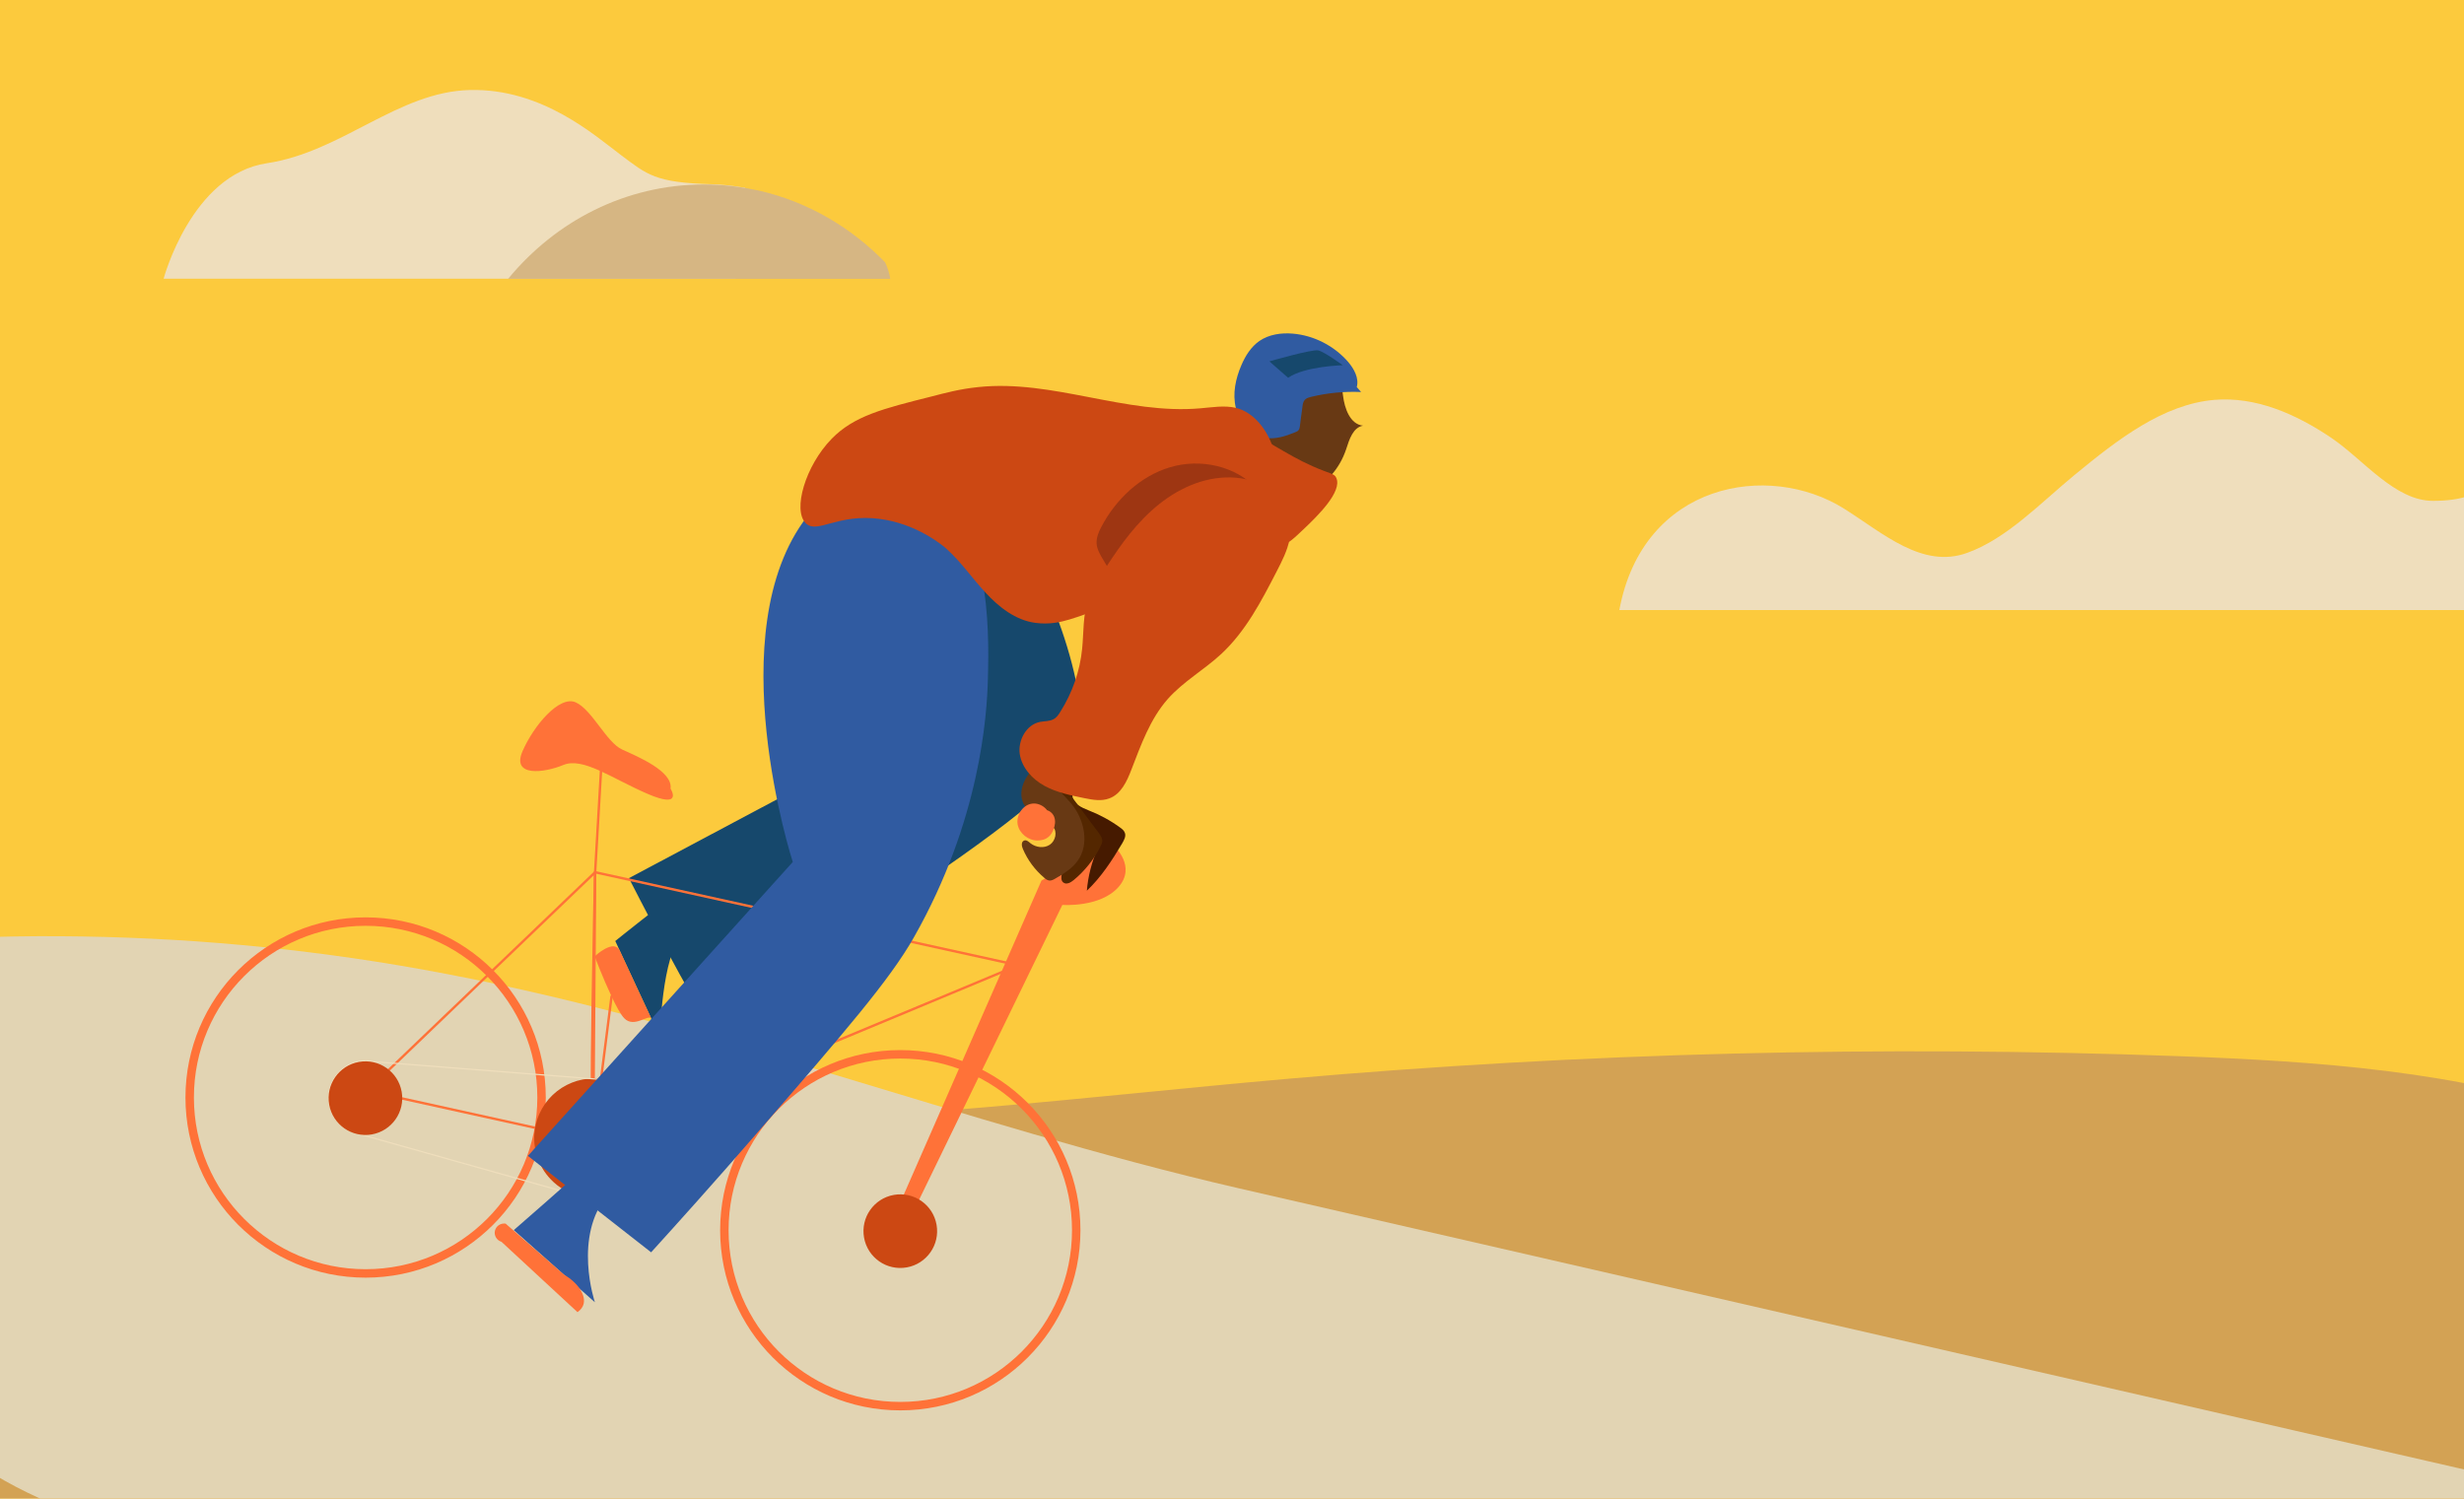 <?xml version="1.0" encoding="utf-8"?>
<!-- Generator: Adobe Illustrator 27.0.1, SVG Export Plug-In . SVG Version: 6.00 Build 0)  -->
<svg version="1.1" id="Calque_1" xmlns="http://www.w3.org/2000/svg" xmlns:xlink="http://www.w3.org/1999/xlink" x="0px" y="0px"
	 viewBox="0 0 2042 1242" style="enable-background:new 0 0 2042 1242;" xml:space="preserve">
<style type="text/css">
	.st0{fill:#FCCA3D;}
	.st1{fill:#D3A254;}
	.st2{fill:#E2D4B3;}
	.st3{fill:#16486C;}
	.st4{fill:#FF7238;}
	.st5{fill:#683914;}
	.st6{fill:#305BA1;}
	.st7{fill:#461A00;}
	.st8{fill:#542700;}
	.st9{fill:none;stroke:#FF7238;stroke-width:7;stroke-linecap:round;stroke-linejoin:round;stroke-miterlimit:10;}
	.st10{fill:none;stroke:#FF7238;stroke-width:2;stroke-linecap:round;stroke-linejoin:round;stroke-miterlimit:10;}
	.st11{fill:#CC4813;}
	.st12{fill:none;stroke:#EFDEBC;stroke-miterlimit:10;}
	.st13{fill:#9E3612;}
	.st14{fill:#EFDEBC;}
	.st15{fill:#D6B683;}
</style>
<rect x="-106.2" y="-11.9" class="st0" width="2304.6" height="1347.2"/>
<g>
	<path class="st1" d="M2146.9,925c-109.4-37.5-226.5-45.4-342.1-49.7c-246-9-492.5-2.8-737.7,18.8c-168.2,14.8-336.2,36.7-505,35.3
		C393.3,927.9,221.6,901.8,71,825.6C13.4,796.4-48.4,759-111.1,774.3c-70,17.1-107.7,92.3-128,161.4c-11.8,40.2-20.9,82-16.7,123.6
		c7.6,74.4,56.5,138.2,111.3,189c138.1,127.8,320.1,197.1,501.6,246.9c651.4,178.7,1361.1,137.8,1987.7-114.4"/>
</g>
<g>
	<path class="st2" d="M2219.2,1258.5c-243.6,22-489.3,6.6-734.1,9.9c-408.6,5.5-818,62.7-1224.4,24.4
		c-113.6-10.7-234.7-32.7-313.8-107.1c-109.5-103-102.6-271.4-197.6-385.6c197.7-33.3,402.4-32.2,599.7,3.2
		c231.2,41.4,449.1,128.8,677.4,181.5"/>
</g>
<g>
	<path class="st3" d="M565.7,774c-17.5,17.8-18.8,85.6-18.8,85.6l-37-79.7c0,0,44.2-35.7,47.7-36.1
		C557.6,743.8,583.2,756.2,565.7,774z"/>
	<path class="st3" d="M739.3,355c0,0,36.6,31.1,81,66.9c44.4,36,81.7,145.3,75.6,195.1c-6,49.8-305.2,223.8-309.9,226.2
		s-64.8-115.4-64.8-115.4l241.9-128.7c0,0-104.1-105.8-91.6-182.7c4.9-30.5,16.2-46.7,28.3-55c18.6-12.5,39.4-6.5,43.7-4.2"/>
	<path class="st4" d="M917,697.5l-53.9,32.3l-125.6,286.5l12.2,2.7l130.7-269c0,0,31.4,2.3,46.5-14.8c15.1-17.1-3.4-33.7-3.4-33.7"
		/>
	<path class="st5" d="M1091.4,299.9c-11.5-6.2-26.6-2.4-35.8,6.9s-12.7,23-11.9,36c0.5,9.3,2.7,19.9-3.2,26.9
		c-4.8,5.7-13,6.8-19.1,11.1c9.6,0.8,12.8,13.3,20.2,19.5c5.8,4.9,14,5.8,21.6,6.3c6.6,0.5,13.4,0.9,19.9-0.5
		c15.9-3.6,27.3-18.3,32.5-33.8c2.6-8.1,5.7-18.1,14-19.5c-10.8-1.2-15.3-14.3-16.6-24.9c-1.3-10.8-3.3-23.6-13.1-27.9"/>
	<path class="st6" d="M1124.4,320.8c2-7.4-2.2-15-7.1-20.8c-11.5-13.3-28.3-22-45.9-23.5c-9.6-0.8-19.7,0.6-27.7,6.1
		c-6.9,4.8-11.6,12.3-14.9,20c-4.8,11.1-7.5,23.7-4.6,35.5c2.8,11.9,12.1,22.5,24,24.7c8.6,1.6,17.4-1.3,25.5-4.7
		c0.8-0.4,1.7-0.7,2.2-1.3c1-1,1.2-2.4,1.4-3.8c0.6-5.3,1.4-10.7,2.1-16c0.2-2,0.6-4,1.9-5.6c1.3-1.4,3.3-2,5.3-2.5
		c13.6-3.3,27.6-4.6,41.4-4"/>
	<path class="st7" d="M879.2,646.4c-8.2,13.9-3.1,34.2,10.7,42.6c4.7,2.9,10.3,4.4,15.8,5.1c1.3,0.2,2.7,0.4,3.7,1.1
		c2.4,1.8,1.3,5.6,0.1,8.4c-4.8,10.9-7.8,22.7-8.8,34.6c12-11.3,21-25.3,29.4-39.4c1.5-2.7,3.2-5.7,2.1-8.6c-0.7-1.9-2.3-3.2-4-4.4
		c-8.1-5.9-17-10.7-26.3-14.3c-5.8-2.3-12.8-5.5-13.1-11.6c-0.2-1.7,0.5-3.5,1.1-5.2c2-4.9,5.4-9.2,9.6-12.4"/>
	<path class="st8" d="M867.5,628.3c-12,7.4-16.9,23.9-12.3,37.2c4.6,13.4,17.5,23.1,31.5,25.3c1.7,0.3,3.5,0.7,4.2,2.1
		c0.4,0.8,0.4,1.8,0.2,2.7c-1.7,10.2-8.8,18.8-11.2,28.9c-0.5,2.4-0.7,5.4,1.3,6.9c2.6,2,6.1,0.1,8.6-2c9.1-7.5,16.8-17.1,22.2-27.8
		c0.8-1.6,1.6-3.3,1.5-5c-0.1-2.3-1.5-4.3-2.9-6.2c-12.7-17-25.4-34-38-51"/>
	<path class="st5" d="M872,630.8c-3.4,6.1-1.5,13.8,2.2,19.5c3.8,5.7,9.1,10.3,13.5,15.6c11,13.1,15.4,33.6,5.4,47.5
		c-4.7,6.6-11.8,10.9-18.8,14.9c-1.3,0.8-2.8,1.5-4.4,1.5c-1.7-0.1-3.2-1.1-4.5-2.3c-7.7-6.5-13.8-14.7-17.7-23.9
		c-1.1-2.4-1.5-5.9,0.9-6.9c1.9-0.9,3.8,0.8,5.4,2.2c4.5,3.5,11.2,4.4,16,1.2s6.4-10.7,2.7-15c-1.9-2.2-4.6-3.4-7.2-4.6
		c-7.8-3.5-15.6-8.7-18.2-16.8c-2-6.1-0.4-12.9,2.8-18.5s7.8-10.3,12.4-14.8"/>
	<path class="st4" d="M870.2,678.2c-0.2-7.5-8.3-13.6-15.8-12c-7.4,1.6-12.4,9.9-11,17.3c1.5,7.4,8.8,13.1,16.4,13.1
		c3.4,0,6.9-0.9,9.5-3.3c1.7-1.5,3-3.7,3.8-5.9c1.3-3.4,1.8-7.2,0.5-10.5s-4.8-6-8.3-5.6"/>
	<circle class="st9" cx="746.1" cy="1019.6" r="145.8"/>
	<circle class="st9" cx="303" cy="909.6" r="145.8"/>
	<path class="st10" d="M491.6,945.3c-3.3-0.7,1.6-222.4,1.6-222.4L843.8,800C843.8,800,494.9,946,491.6,945.3z"/>
	<polygon class="st10" points="493.2,722.9 491.6,945.3 304.2,904 	"/>
	<line class="st10" x1="493.2" y1="722.9" x2="498.2" y2="636.5"/>
	<path class="st4" d="M515.6,621.2c-13-5.9-25-33.1-38.5-39.1c-13.5-6-34.9,19.3-44.1,40.6s17.7,18,33.9,11.3
		c16.2-6.7,39.7,10.9,69.7,23.9c30.1,13,19.1-4.3,19.1-4.3C557.8,639.3,528.6,627.1,515.6,621.2z"/>
	<path class="st4" d="M513.6,787.9c-4.8-10.3-20.8,4.7-20.8,4.7s6.9,18.2,14,33.2c3.8,8,7.6,15.1,10.5,18.1
		c8.3,8.7,20.5-4.1,22.6,0.5C539.8,844.5,518.4,798.2,513.6,787.9z"/>
	<line class="st10" x1="506.8" y1="825.9" x2="491.6" y2="945.3"/>
	<path class="st11" d="M502.7,895c26.6,5.9,43.5,32.2,37.7,58.9c-5.9,26.6-32.2,43.5-58.9,37.7c-10-2.2-18.5-7.3-25-14.1
		c-11.1-11.5-16.3-28.1-12.6-44.8C449.7,906,476.1,889.1,502.7,895z"/>
	<path class="st3" d="M1092.4,290.4c-5.1-1.1-40.4,9.1-40.4,9.1l15.5,13.6c13.8-9.6,45.3-10.4,45.3-10.4S1097.5,291.5,1092.4,290.4z
		"/>
	<path class="st11" d="M1006.6,406.7c-0.8-0.8-3.3-3.1-4.4-6.8c-1-3.6-0.1-6.8,0.4-9.2c1.7-7.8,4.3-15.5,9-21.9
		c4.8-6.3,12.1-11.1,20-11.3c6.5-0.2,8.8,2.7,25.1,12.3c10,5.8,19.5,11.5,31.1,16.6c14.8,6.6,17.9,5.8,19.6,9.6
		c5.3,11.5-16,32-25.6,41.2c-9.5,9-14.2,13.7-19.4,14.4C1041.9,454.8,1025.1,423.6,1006.6,406.7z"/>
	<path class="st12" d="M502.7,895c26.6,5.9,43.5,32.2,37.7,58.9c-5.9,26.6-32.2,43.5-58.9,37.7l-185.1-52.1
		c-16.4-3.6-26.9-19.9-23.2-36.4s19.9-26.9,36.4-23.2L502.7,895z"/>
	<path class="st6" d="M769.2,397.8c51,38.2,50.7,119.5,49.5,165.1C817.9,593,812.4,680,757.3,777c-19.9,35-56.9,78-130.3,162.5
		c-35.7,41.2-66,74.8-87.4,98.4l-102.1-79.9c73.2-81.2,146.3-162.4,219.5-243.6l0,0c0,0-61.9-191.2,11.9-286.3
		c19.6-25.2,44.5-38.4,60.2-45.1C745.6,384.9,758.7,389.8,769.2,397.8z"/>
	<path class="st11" d="M1048.6,418.3c3.5-6.7,13.1-25.6,6.5-46.8c-4.5-14.4-15.5-29.8-31-33.5c-9.6-2.2-19.5-0.4-29.2,0.4
		c-61.7,5.5-122.6-24.1-184.1-17.6c-15.6,1.6-27.5,4.9-39.2,7.9c-40,10-63.9,16.1-82.3,34.9c-21.9,22.4-32.6,59.2-21.5,70.1
		c9.4,9.2,26.3-8.3,61.5-3.6c29.6,3.9,50.7,20.9,54.6,24.3c12.4,11,21.6,24.7,32.8,36.7c11.1,12.1,24.9,22.9,41.2,25.1
		c11.7,1.6,21.2-0.6,28.5-2.8c35.1-10.6,61.5-27.5,87.3-42.8C1027.2,439,1038.5,437.4,1048.6,418.3z"/>
	<g>
		<path class="st13" d="M960.2,497.1c-4.5,3.3-10.8,3.2-15.8,0.9c-5.1-2.3-9.1-6.2-12.8-10.3c-7.3-8-13.6-16.9-18.9-26.4
			c-1.9-3.4-3.7-7-3.9-10.8c-0.3-4.8,1.6-9.4,3.8-13.6c12-23,32.3-42.3,57.2-49.7c24.9-7.4,54.2-1.2,71.7,17.9"/>
	</g>
	<path class="st11" d="M1073.3,426.2c-10.7-20.2-34.7-31.4-57.6-30.5c-23,0.8-44.5,12.1-61.5,27.6c-17,15.4-30,34.7-42.2,54.1
		c-3.8,6.2-7.8,12.6-10.2,19.6c-4.5,13-3.6,27.1-5,40.7c-1.8,18.4-8.1,36.4-18,52.1c-1.5,2.5-3.2,5-5.8,6.3
		c-3.3,1.8-7.4,1.5-11.1,2.2c-11.3,2.2-18.4,15.2-16.8,26.6c1.7,11.4,10.4,20.9,20.5,26.4c10.1,5.5,21.7,7.9,33.1,10.2
		c6.9,1.4,14.1,2.7,20.6,0.2c9.7-3.5,14.6-14.1,18.3-23.8c8-20.6,15.5-41.9,30.1-58.5c12.8-14.5,30.3-24.3,44.5-37.5
		c20.2-18.8,33.2-43.8,45.8-68.3c4.4-8.5,8.9-17.3,10.7-26.7c1.8-9.5,0.5-20-5.4-27.5"/>
	<path class="st6" d="M504,989.8c-29.6,34.7-11,89.5-11,89.5l-67.2-59.8c0,0,57.9-50.4,59.5-52.9C485.2,966.5,533.5,955.1,504,989.8
		z"/>
	<path class="st4" d="M483.4,1081.5c-0.5,1.5-1.7,3.8-4.8,6c-21-19.4-42.1-38.9-63-58.3c-4-1.2-6.4-5.4-5.4-9.3
		c1-3.9,4.7-6.3,8.8-5.8l48.4,42.3C479.7,1063.6,486,1074.2,483.4,1081.5z"/>
	
		<ellipse transform="matrix(0.985 -0.175 0.175 0.985 -167.235 146.628)" class="st11" cx="746.1" cy="1019.6" rx="30.5" ry="30.5"/>
	
		<ellipse transform="matrix(0.985 -0.175 0.175 0.985 -154.802 67.219)" class="st11" cx="303" cy="909.6" rx="30.5" ry="30.5"/>
</g>
<path class="st14" d="M617.6,155.7c-10.2-1.8-19.6-2.8-27.7-3c-47.2-1.3-53.6-8-75.3-24.2c-21.7-16.2-65.2-55.3-125.1-53.9
	s-105.9,51.3-168.4,60.7c-62.5,9.4-85.5,95.7-85.5,95.7h474.2c0.8-7.9,1.8-15.7,3.1-23.5c0.1-15.1,1.7-30.2,4.3-45.1
	C616.9,160.3,617,158,617.6,155.7z"/>
<path class="st15" d="M733.5,217.4c-28.4-29.2-64.3-50.2-104.4-59.4c-6.4-1.3-12.7-2.5-18.6-3.3c-0.9-0.1-1.7-0.2-2.6-0.3
	c-1.1-0.1-2.2-0.3-3.2-0.4c-7-0.7-14.2-1.1-21.4-1.1c-64.8,0-122.8,30.3-162.2,78.2h316.7C737.1,226.3,735.6,221.8,733.5,217.4z"/>
<path class="st14" d="M1528.3,421.6c32.3,20.3,64.8,50.1,102,36.6c32.8-11.8,60.4-41,89-64.6c35.6-29.3,73.3-58.6,115.9-62.2
	c33.9-2.8,67,11.3,97,31.6c26.8,18.2,52.5,52.1,84.1,52.1c50.4,0,41.4-24,87.3-23.5c46,0.4,115.6,114,115.6,114
	c-86.1,0-172.1,0-258.2,0c-206.3,0-412.7,0-619,0C1361.6,399.8,1465.8,382.3,1528.3,421.6z"/>
</svg>
